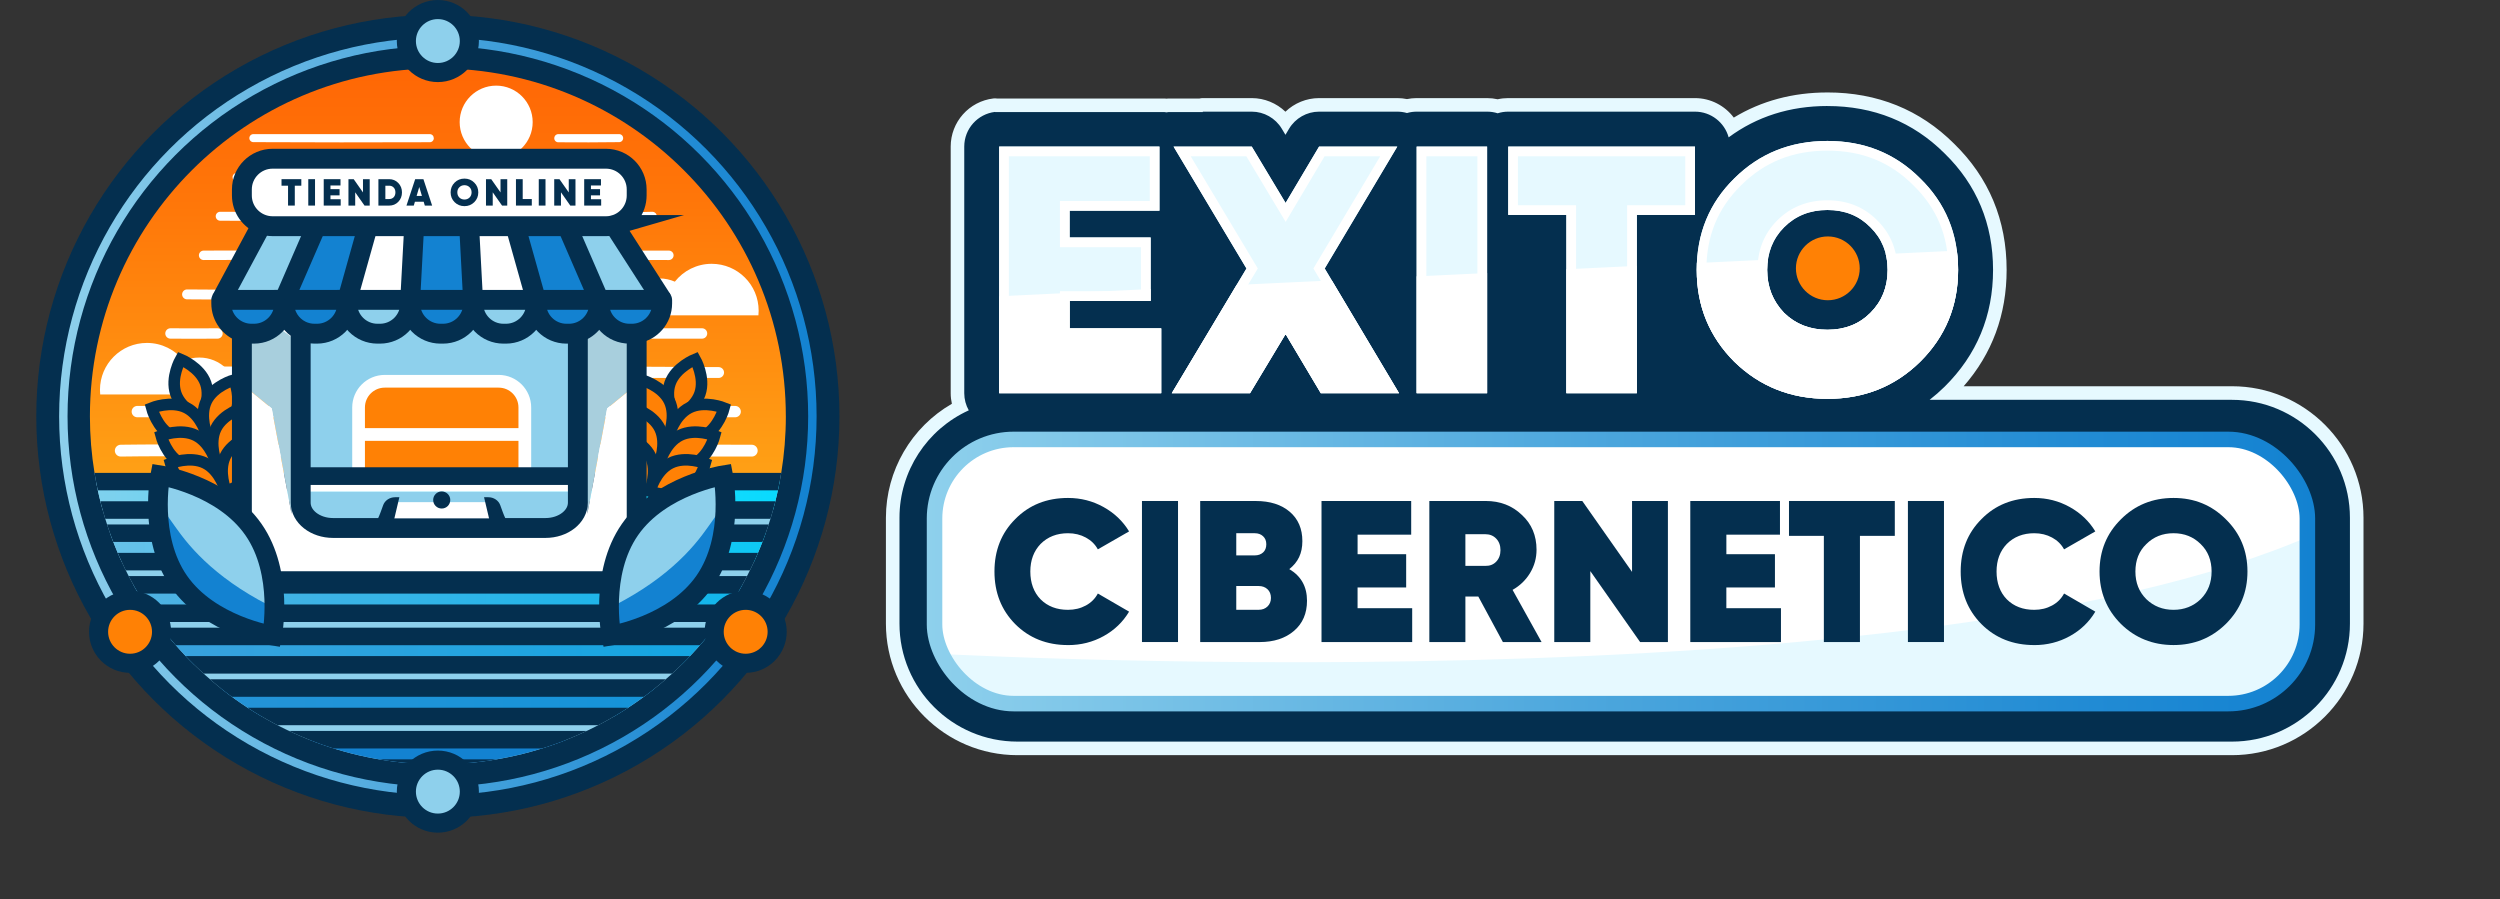 <?xml version="1.0" encoding="UTF-8"?>
<svg id="Capa_2" data-name="Capa 2" xmlns="http://www.w3.org/2000/svg" xmlns:xlink="http://www.w3.org/1999/xlink" viewBox="0 0 1178.63 423.82">
  <rect x="0" y="0" width="1178.63" height="423.82" fill="#333333" stroke="none"/>
  <defs>
    <style>
      .cls-1 {
        stroke-width: 4.9px;
      }

      .cls-1, .cls-2, .cls-3, .cls-4, .cls-5, .cls-6, .cls-7, .cls-8, .cls-9, .cls-10, .cls-11, .cls-12 {
        fill: #fff;
      }

      .cls-1, .cls-2, .cls-4, .cls-6, .cls-13, .cls-7, .cls-8, .cls-9, .cls-11, .cls-12 {
        stroke: #fff;
      }

      .cls-1, .cls-2, .cls-4, .cls-6, .cls-7, .cls-8, .cls-9, .cls-11, .cls-12 {
        stroke-linecap: round;
        stroke-linejoin: round;
      }

      .cls-14, .cls-15, .cls-16, .cls-17, .cls-3, .cls-18, .cls-19, .cls-20, .cls-21, .cls-22, .cls-23, .cls-24, .cls-25, .cls-13, .cls-26, .cls-27, .cls-28 {
        stroke-miterlimit: 10;
      }

      .cls-14, .cls-15, .cls-16, .cls-19, .cls-20, .cls-13 {
        fill: none;
      }

      .cls-14, .cls-3 {
        stroke: url(#Degradado_sin_nombre_115);
        stroke-width: 7.32px;
      }

      .cls-29 {
        clip-path: url(#clippath);
      }

      .cls-30, .cls-18, .cls-31 {
        fill: #8ed0ec;
      }

      .cls-30, .cls-32, .cls-33, .cls-34, .cls-35, .cls-36, .cls-37, .cls-10 {
        stroke-width: 0px;
      }

      .cls-38, .cls-21, .cls-34, .cls-26 {
        fill: #1382d1;
      }

      .cls-2 {
        stroke-width: 5.12px;
      }

      .cls-15 {
        stroke-width: 9.37px;
      }

      .cls-15, .cls-16, .cls-17, .cls-18, .cls-19, .cls-21, .cls-22, .cls-23, .cls-24, .cls-25, .cls-26, .cls-27, .cls-28 {
        stroke: #042f4f;
      }

      .cls-16, .cls-21 {
        stroke-width: 9.3px;
      }

      .cls-17, .cls-18 {
        stroke-width: 9px;
      }

      .cls-17, .cls-35, .cls-27 {
        fill: #ff8105;
      }

      .cls-4 {
        stroke-width: 5.35px;
      }

      .cls-19 {
        stroke-width: 8.33px;
      }

      .cls-32 {
        fill: #a8cfdd;
      }

      .cls-20 {
        stroke: url(#Degradado_sin_nombre_115-2);
        stroke-width: 3.97px;
      }

      .cls-39, .cls-37 {
        fill: url(#Degradado_sin_nombre_112);
      }

      .cls-40 {
        clip-path: url(#clippath-1);
      }

      .cls-41 {
        clip-path: url(#clippath-4);
      }

      .cls-42 {
        clip-path: url(#clippath-3);
      }

      .cls-43 {
        clip-path: url(#clippath-2);
      }

      .cls-44 {
        clip-path: url(#clippath-5);
      }

      .cls-6 {
        stroke-width: 3.78px;
      }

      .cls-33 {
        fill: #042f4f;
      }

      .cls-22 {
        fill: url(#Degradado_sin_nombre_263);
      }

      .cls-22, .cls-23, .cls-24, .cls-25, .cls-26, .cls-28 {
        stroke-width: 8.26px;
      }

      .cls-23 {
        fill: url(#Degradado_sin_nombre_264);
      }

      .cls-24 {
        fill: url(#Degradado_sin_nombre_266);
      }

      .cls-25 {
        fill: url(#Degradado_sin_nombre_265);
      }

      .cls-13 {
        stroke-width: 6px;
      }

      .cls-7 {
        stroke-width: 4.67px;
      }

      .cls-45, .cls-36 {
        fill: #e6f9ff;
      }

      .cls-8 {
        stroke-width: 4px;
      }

      .cls-27 {
        stroke-width: 5.44px;
      }

      .cls-9 {
        stroke-width: 5.57px;
      }

      .cls-11 {
        stroke-width: 4.22px;
      }

      .cls-12 {
        stroke-width: 4.45px;
      }

      .cls-28 {
        fill: url(#Degradado_sin_nombre_71);
      }
    </style>
    <linearGradient id="Degradado_sin_nombre_115" data-name="Degradado sin nombre 115" x1="436.93" y1="269.44" x2="1091.48" y2="269.44" gradientUnits="userSpaceOnUse">
      <stop offset="0" stop-color="#8ed0ec"/>
      <stop offset=".47" stop-color="#4da7dd"/>
      <stop offset=".82" stop-color="#238cd4"/>
      <stop offset="1" stop-color="#1382d1"/>
    </linearGradient>
    <clipPath id="clippath">
      <rect class="cls-3" x="440.59" y="207.17" width="647.23" height="124.55" rx="37.31" ry="37.31"/>
    </clipPath>
    <clipPath id="clippath-1">
      <path class="cls-36" d="M504.28,154.81h43.18v30.56h-76.4v-116.27h75.57v30.23h-42.35v12.62h38.2v29.9h-38.2v12.96ZM658.75,69.11h-36.87l-15.78,26.58-15.95-26.58h-36.87l34.38,57.47-35.21,58.8h36.87l16.78-27.9,16.61,27.9h36.87l-35.05-58.8,34.22-57.47ZM667.88,185.37h33.22v-116.27h-33.22v116.27ZM711.06,101.33h27.41v84.04h33.22v-84.04h27.41v-32.22h-88.03v32.22ZM923.16,127.24c0,17.05-5.98,31.5-17.94,43.35-11.85,11.63-26.41,17.44-43.68,17.44s-31.89-5.81-43.85-17.44c-11.85-11.85-17.77-26.3-17.77-43.35s5.92-31.56,17.77-43.18c11.85-11.74,26.46-17.61,43.85-17.61s31.94,5.87,43.68,17.61c11.96,11.63,17.94,26.02,17.94,43.18ZM889.94,127.24c0-8.08-2.72-14.78-8.14-20.1-5.31-5.42-12.07-8.14-20.26-8.14s-15.01,2.71-20.43,8.14c-5.31,5.31-7.97,12.02-7.97,20.1s2.66,14.73,7.97,20.26c5.42,5.32,12.23,7.97,20.43,7.97s14.95-2.66,20.26-7.97c5.42-5.42,8.14-12.18,8.14-20.26Z"/>
    </clipPath>
    <clipPath id="clippath-2">
      <path class="cls-30" d="M206.43,360.33c81.53,0,149.15-59.47,161.88-137.4H44.55c12.73,77.92,80.36,137.4,161.88,137.4Z"/>
    </clipPath>
    <linearGradient id="Degradado_sin_nombre_71" data-name="Degradado sin nombre 71" x1="4.13" y1="233.74" x2="401.8" y2="233.74" gradientUnits="userSpaceOnUse">
      <stop offset="0" stop-color="#8ed0ec"/>
      <stop offset=".97" stop-color="#00dbff"/>
      <stop offset="1" stop-color="#1d1d1b"/>
    </linearGradient>
    <linearGradient id="Degradado_sin_nombre_266" data-name="Degradado sin nombre 266" x1="4.13" y1="258.08" x2="401.8" y2="258.08" gradientUnits="userSpaceOnUse">
      <stop offset="0" stop-color="#75c0e7"/>
      <stop offset=".97" stop-color="#04c9f6"/>
      <stop offset="1" stop-color="#1b313f"/>
    </linearGradient>
    <linearGradient id="Degradado_sin_nombre_265" data-name="Degradado sin nombre 265" x1="4.13" y1="282.41" x2="401.8" y2="282.41" gradientUnits="userSpaceOnUse">
      <stop offset="0" stop-color="#5db1e1"/>
      <stop offset=".97" stop-color="#08b7ed"/>
      <stop offset="1" stop-color="#194564"/>
    </linearGradient>
    <linearGradient id="Degradado_sin_nombre_264" data-name="Degradado sin nombre 264" x1="4.13" y1="306.75" x2="401.8" y2="306.75" gradientUnits="userSpaceOnUse">
      <stop offset="0" stop-color="#44a1dc"/>
      <stop offset=".97" stop-color="#0ba6e3"/>
      <stop offset="1" stop-color="#175a88"/>
    </linearGradient>
    <linearGradient id="Degradado_sin_nombre_263" data-name="Degradado sin nombre 263" x1="4.13" y1="331.08" x2="401.8" y2="331.08" gradientUnits="userSpaceOnUse">
      <stop offset="0" stop-color="#2c92d6"/>
      <stop offset=".97" stop-color="#0f94da"/>
      <stop offset="1" stop-color="#156ead"/>
    </linearGradient>
    <linearGradient id="Degradado_sin_nombre_112" data-name="Degradado sin nombre 112" x1="206.43" y1="222.93" x2="206.43" y2="32.23" gradientUnits="userSpaceOnUse">
      <stop offset="0" stop-color="#ffa015"/>
      <stop offset=".66" stop-color="#ff7709"/>
      <stop offset="1" stop-color="#ff6705"/>
    </linearGradient>
    <clipPath id="clippath-3">
      <path class="cls-37" d="M370.48,196.28c0-90.6-73.45-164.05-164.05-164.05S42.39,105.68,42.39,196.28c0,9.08.75,17.97,2.17,26.65h323.76c1.42-8.67,2.17-17.57,2.17-26.65Z"/>
    </clipPath>
    <linearGradient id="Degradado_sin_nombre_115-2" data-name="Degradado sin nombre 115" x1="27.88" y1="196.28" x2="384.98" y2="196.28" xlink:href="#Degradado_sin_nombre_115"/>
    <clipPath id="clippath-4">
      <path class="cls-21" d="M332.13,274.1c-14.55,20.86-43.89,25.53-43.89,25.53,0,0-5.76-29.15,8.78-50.01,14.55-20.86,43.89-25.53,43.89-25.53,0,0,5.76,29.15-8.78,50.01Z"/>
    </clipPath>
    <clipPath id="clippath-5">
      <path class="cls-21" d="M84.36,274.1c14.55,20.86,43.89,25.53,43.89,25.53,0,0,5.76-29.15-8.78-50.01-14.55-20.86-43.89-25.53-43.89-25.53,0,0-5.76,29.15,8.78,50.01Z"/>
    </clipPath>
  </defs>
  <g id="Capa_2-2" data-name="Capa 2">
    <g>
      <g>
        <g>
          <g>
            <path class="cls-33" d="M479.66,352.83c-32.42,0-58.8-26.38-58.8-58.8v-49.93c0-21.95,12.33-42.08,31.68-52.16-.75-2.1-1.14-4.33-1.14-6.57v-116.27c0-9.95,7.46-18.34,17.34-19.51.13-.01.25-.02.38-.02.22,0,.43.02.64.07h79.19c.16,0,.31.01.46.03,0,0,.42.06.52.07.1-.01.53-.07.53-.07.15-.02.31-.03.46-.03h15.06c.34-.12.71-.19,1.09-.19h23.08c6.26,0,12.19,3.04,15.86,8.04,3.67-5,9.59-8.04,15.86-8.04h36.87c1.54,0,3.07.18,4.57.54,1.5-.36,3.03-.54,4.56-.54h33.22c1.69,0,3.37.21,4.98.64,1.62-.42,3.29-.64,4.98-.64h88.03c7.34,0,13.97,4.11,17.34,10.39,13.09-8.66,28.25-13.05,45.11-13.05,22.67,0,42.01,7.83,57.49,23.26,15.78,15.38,23.8,34.63,23.8,57.19s-7.99,41.7-23.76,57.31c0,0-.53.52-.76.74h133.97c32.42,0,58.8,26.38,58.8,58.8v49.93c0,32.42-26.38,58.8-58.8,58.8H479.66Z"/>
            <path class="cls-36" d="M861.54,49.99c21.79,0,40.38,7.52,55.23,22.33,15.17,14.78,22.86,33.26,22.86,54.92s-7.68,40.05-22.81,55.04l-.06.06c-2.25,2.21-4.6,4.26-7.04,6.16h142.56c30.66,0,55.6,24.94,55.6,55.6v49.93c0,30.66-24.94,55.6-55.6,55.6H479.66c-30.66,0-55.6-24.94-55.6-55.6v-49.93c0-21.94,12.94-41.69,32.67-50.64-1.38-2.44-2.13-5.22-2.13-8.09v-116.27c0-8.42,6.35-15.37,14.52-16.34v.07h79.83c.33.05.65.09.98.15.33-.07.66-.11.99-.15h16.15v-.19h23.08c5.75,0,11.16,3.06,14.12,7.99l1.76,2.93,1.7-2.86c2.95-4.97,8.37-8.06,14.15-8.06h36.87c1.55,0,3.08.22,4.57.65,1.49-.43,3.02-.65,4.56-.65h33.22c1.71,0,3.38.26,4.98.77,1.6-.51,3.27-.77,4.98-.77h88.03c7.57,0,13.97,5.14,15.88,12.12,13.28-9.81,28.91-14.78,46.57-14.78M861.54,43.59c-16.35,0-31.16,3.98-44.14,11.85-4.23-5.64-10.96-9.19-18.31-9.19h-88.03c-1.69,0-3.35.18-4.98.55-1.63-.36-3.3-.55-4.98-.55h-33.22c-1.53,0-3.06.16-4.56.46-1.5-.31-3.04-.46-4.57-.46h-36.87c-5.96,0-11.65,2.37-15.86,6.41-4.21-4.04-9.91-6.41-15.86-6.41h-23.08c-.54,0-1.06.07-1.56.19h-14.59c-.31,0-.61.02-.92.07h-.07s-.06,0-.06,0c-.31-.04-.62-.07-.93-.07h-78.92c-.3-.04-.61-.07-.91-.07-.25,0-.5.01-.75.04-11.5,1.36-20.16,11.12-20.16,22.69v116.27c0,1.68.19,3.36.56,4.99-19.07,10.98-31.1,31.47-31.1,53.73v49.93c0,34.19,27.81,62,62,62h572.61c34.19,0,62-27.81,62-62v-49.93c0-34.19-27.81-62-62-62h-126.5c13.45-15.35,20.25-33.77,20.25-54.86,0-23.44-8.33-43.45-24.76-59.48-16.09-16.04-36.19-24.17-59.72-24.17h0Z"/>
          </g>
          <g>
            <rect class="cls-5" x="440.59" y="207.17" width="647.23" height="124.55" rx="37.31" ry="37.31"/>
            <g class="cls-29">
              <path class="cls-36" d="M426.85,307.44s488.49,29.86,673.01-59.72c184.52-89.58-13.02,176.1-13.02,176.1l-405.8-16.08-173.04-8.42-68.91-34.45-22.2-35.99,9.95-21.44Z"/>
            </g>
            <rect class="cls-14" x="440.59" y="207.17" width="647.23" height="124.55" rx="37.31" ry="37.31"/>
          </g>
          <g>
            <path class="cls-45" d="M504.28,154.81h43.18v30.56h-76.4v-116.27h75.57v30.23h-42.35v12.62h38.2v29.9h-38.2v12.96ZM658.75,69.11h-36.87l-15.78,26.58-15.95-26.58h-36.87l34.38,57.47-35.21,58.8h36.87l16.78-27.9,16.61,27.9h36.87l-35.05-58.8,34.22-57.47ZM667.88,185.37h33.22v-116.27h-33.22v116.27ZM711.06,101.33h27.41v84.04h33.22v-84.04h27.41v-32.22h-88.03v32.22ZM923.16,127.24c0,17.05-5.98,31.5-17.94,43.35-11.85,11.63-26.41,17.44-43.68,17.44s-31.89-5.81-43.85-17.44c-11.85-11.85-17.77-26.3-17.77-43.35s5.92-31.56,17.77-43.18c11.85-11.74,26.46-17.61,43.85-17.61s31.94,5.87,43.68,17.61c11.96,11.63,17.94,26.02,17.94,43.18ZM889.94,127.24c0-8.08-2.72-14.78-8.14-20.1-5.31-5.42-12.07-8.14-20.26-8.14s-15.01,2.71-20.43,8.14c-5.31,5.31-7.97,12.02-7.97,20.1s2.66,14.73,7.97,20.26c5.42,5.32,12.23,7.97,20.43,7.97s14.95-2.66,20.26-7.97c5.42-5.42,8.14-12.18,8.14-20.26Z"/>
            <g class="cls-40">
              <path class="cls-10" d="M461.02,140.15l610.48-29.09s-162.32,138.33-163.85,138.33-230.72-3.57-234.8-4.08-147.01-31.14-147.01-31.14c0,0-71.97-16.84-73.5-16.84s-17.87-28.07-17.87-28.07l26.54-29.09Z"/>
            </g>
          </g>
          <g>
            <path class="cls-10" d="M696.53,73.68v107.12h-24.07v-107.12h24.07M701.1,69.11h-33.22v116.27h33.22v-116.27h0Z"/>
            <g>
              <path class="cls-10" d="M794.52,73.68v23.08h-27.41v84.04h-24.07v-84.04h-27.41v-23.08h78.88M799.09,69.11h-88.03v32.22h27.41v84.04h33.22v-84.04h27.41v-32.22h0Z"/>
              <path class="cls-10" d="M542.06,73.68v21.08h-42.35v21.77h38.2v20.75h-38.2v22.1h43.18v21.42h-67.26v-107.12h66.43M546.63,69.11h-75.57v116.27h76.4v-30.56h-43.18v-12.96h38.2v-29.9h-38.2v-12.62h42.35v-30.23h0Z"/>
              <path class="cls-10" d="M650.7,73.68l-30.1,50.56-1.39,2.34,1.39,2.34,30.93,51.88h-26.22l-15.28-25.67-3.91-6.57-3.94,6.55-15.44,25.69h-26.22l31.07-51.88,1.41-2.35-1.41-2.35-30.24-50.55h26.22l14.61,24.36,3.94,6.57,3.91-6.59,14.45-24.34h26.23M658.75,69.11h-36.87l-15.78,26.58-15.95-26.58h-36.87l34.38,57.47-35.21,58.8h36.87l16.78-27.9,16.61,27.9h36.87l-35.05-58.8,34.22-57.47h0Z"/>
              <path class="cls-10" d="M861.54,71.02c16.27,0,29.5,5.32,40.45,16.27l.02.02.02.02c11.14,10.83,16.55,23.88,16.55,39.91s-5.42,29.05-16.57,40.09c-11.06,10.86-24.31,16.13-40.48,16.13s-29.47-5.27-40.64-16.12c-11.04-11.05-16.41-24.17-16.41-40.1s5.37-29.09,16.42-39.94c11.06-10.96,24.35-16.28,40.63-16.28M861.54,160.05c9.41,0,17.32-3.13,23.5-9.31,6.29-6.29,9.48-14.19,9.48-23.5s-3.19-17.15-9.48-23.33c-6.18-6.29-14.08-9.48-23.5-9.48s-17.37,3.19-23.66,9.48c-6.18,6.18-9.31,14.03-9.31,23.33s3.11,17.04,9.25,23.43l.05.05.05.05c6.28,6.16,14.23,9.28,23.63,9.28M861.54,66.45c-17.39,0-32,5.87-43.85,17.61-11.85,11.63-17.77,26.02-17.77,43.18s5.92,31.5,17.77,43.35c11.96,11.63,26.58,17.44,43.85,17.44s31.83-5.81,43.68-17.44c11.96-11.85,17.94-26.3,17.94-43.35s-5.98-31.56-17.94-43.18c-11.74-11.74-26.3-17.61-43.68-17.61h0ZM861.54,155.48c-8.2,0-15.01-2.66-20.43-7.97-5.31-5.54-7.97-12.29-7.97-20.26s2.66-14.78,7.97-20.1c5.42-5.42,12.23-8.14,20.43-8.14s14.95,2.71,20.26,8.14c5.42,5.31,8.14,12.02,8.14,20.1s-2.72,14.84-8.14,20.26c-5.31,5.32-12.07,7.97-20.26,7.97h0Z"/>
            </g>
          </g>
          <g>
            <path class="cls-33" d="M503.52,304.12c-10.01,0-18.3-3.29-24.89-9.88-6.52-6.59-9.79-14.85-9.79-24.8s3.26-18.18,9.79-24.7c6.52-6.65,14.82-9.98,24.89-9.98,6.02,0,11.59,1.42,16.72,4.27,5.13,2.85,9.15,6.68,12.07,11.5l-14.73,8.46c-1.27-2.34-3.15-4.2-5.65-5.56-2.5-1.36-5.31-2.04-8.41-2.04-5.26,0-9.56,1.68-12.92,5.04-3.23,3.36-4.85,7.7-4.85,13.02s1.62,9.82,4.85,13.11c3.29,3.29,7.6,4.94,12.92,4.94,3.1,0,5.91-.68,8.41-2.04,2.5-1.36,4.38-3.25,5.65-5.65l14.73,8.55c-2.91,4.88-6.92,8.73-12.02,11.54-5.1,2.82-10.69,4.23-16.77,4.23Z"/>
            <path class="cls-33" d="M538.38,302.69v-66.5h17v66.5h-17Z"/>
            <path class="cls-33" d="M607.83,268.3c5.57,3.29,8.36,8.27,8.36,14.92,0,5.95-2.03,10.67-6.08,14.16-4.12,3.55-9.53,5.32-16.25,5.32h-28.03v-66.5h26.22c6.71,0,12.05,1.7,16.01,5.08,3.96,3.39,5.94,8,5.94,13.82s-2.06,9.98-6.17,13.21ZM591.58,251.39h-8.74v10.45h8.74c1.58,0,2.88-.46,3.9-1.38,1.01-.92,1.52-2.2,1.52-3.85s-.51-2.85-1.52-3.8c-1.01-.95-2.31-1.42-3.9-1.42ZM582.84,287.49h10.55c1.71,0,3.1-.52,4.18-1.57,1.08-1.04,1.62-2.39,1.62-4.04s-.54-3.07-1.62-4.08c-1.08-1.01-2.47-1.52-4.18-1.52h-10.55v11.21Z"/>
            <path class="cls-33" d="M640.03,276.94v9.79h25.75v15.96h-42.75v-66.5h42.28v15.87h-25.27v9.21h22.9v15.68h-22.9Z"/>
            <path class="cls-33" d="M726.77,302.69h-18.24l-11.59-21.47h-6.08v21.47h-17v-66.5h26.6c6.78,0,12.45,2.19,17.01,6.56,4.62,4.24,6.93,9.72,6.93,16.44,0,3.93-1.01,7.57-3.04,10.93-2.03,3.36-4.78,6.02-8.26,7.98l13.68,24.61ZM700.27,251.86h-9.41v14.92h9.41c2.09.06,3.8-.6,5.13-2,1.33-1.39,2-3.2,2-5.42s-.67-4.02-2-5.42c-1.33-1.39-3.04-2.09-5.13-2.09Z"/>
            <path class="cls-33" d="M769.43,269.63v-33.44h16.91v66.5h-13.11l-23.47-33.44v33.44h-17v-66.5h13.21l23.47,33.44Z"/>
            <path class="cls-33" d="M813.89,276.94v9.79h25.75v15.96h-42.75v-66.5h42.28v15.87h-25.27v9.21h22.9v15.68h-22.9Z"/>
            <path class="cls-33" d="M843.43,236.19h49.88v16.44h-16.44v50.07h-17.01v-50.07h-16.44v-16.44Z"/>
            <path class="cls-33" d="M899.49,302.69v-66.5h17v66.5h-17Z"/>
            <path class="cls-33" d="M959.05,304.12c-10.01,0-18.3-3.29-24.89-9.88-6.52-6.59-9.79-14.85-9.79-24.8s3.26-18.18,9.79-24.7c6.52-6.65,14.82-9.98,24.89-9.98,6.02,0,11.59,1.42,16.72,4.27,5.13,2.85,9.15,6.68,12.07,11.5l-14.73,8.46c-1.27-2.34-3.15-4.2-5.65-5.56-2.5-1.36-5.31-2.04-8.41-2.04-5.26,0-9.56,1.68-12.92,5.04-3.23,3.36-4.85,7.7-4.85,13.02s1.62,9.82,4.85,13.11c3.29,3.29,7.6,4.94,12.92,4.94,3.1,0,5.91-.68,8.41-2.04,2.5-1.36,4.38-3.25,5.65-5.65l14.73,8.55c-2.91,4.88-6.92,8.73-12.02,11.54-5.1,2.82-10.69,4.23-16.77,4.23Z"/>
            <path class="cls-33" d="M1049.4,294.14c-6.78,6.65-15.01,9.97-24.7,9.97s-18.08-3.33-24.8-9.97c-6.71-6.71-10.07-14.95-10.07-24.7s3.36-17.96,10.07-24.61c6.71-6.71,14.98-10.07,24.8-10.07s17.99,3.36,24.7,10.07c6.78,6.65,10.17,14.85,10.17,24.61s-3.39,17.92-10.17,24.7ZM1011.87,282.46c3.48,3.36,7.76,5.04,12.83,5.04s9.34-1.68,12.83-5.04c3.42-3.42,5.13-7.76,5.13-13.02s-1.71-9.63-5.13-12.92c-3.42-3.42-7.7-5.13-12.83-5.13s-9.41,1.71-12.83,5.13c-3.42,3.29-5.13,7.6-5.13,12.92s1.71,9.59,5.13,13.02Z"/>
          </g>
        </g>
        <circle class="cls-35" cx="861.73" cy="126.51" r="15.04"/>
      </g>
      <g>
        <circle class="cls-33" cx="206.43" cy="196.28" r="189.33"/>
        <g>
          <path class="cls-31" d="M206.43,360.33c81.53,0,149.15-59.47,161.88-137.4H44.55c12.73,77.92,80.36,137.4,161.88,137.4Z"/>
          <g class="cls-43">
            <g>
              <rect class="cls-28" x="4.13" y="227.05" width="397.67" height="13.4"/>
              <rect class="cls-24" x="4.13" y="251.38" width="397.67" height="13.4"/>
              <rect class="cls-25" x="4.13" y="275.72" width="397.67" height="13.4"/>
              <rect class="cls-23" x="4.13" y="300.05" width="397.67" height="13.4"/>
              <rect class="cls-22" x="4.13" y="324.38" width="397.67" height="13.4"/>
              <rect class="cls-26" x="4.13" y="348.72" width="397.67" height="13.4"/>
            </g>
          </g>
        </g>
        <g>
          <path class="cls-39" d="M370.48,196.28c0-90.6-73.45-164.05-164.05-164.05S42.39,105.68,42.39,196.28c0,9.08.75,17.97,2.17,26.65h323.76c1.42-8.67,2.17-17.57,2.17-26.65Z"/>
          <g class="cls-42">
            <circle class="cls-10" cx="233.92" cy="57.58" r="17.21"/>
            <g>
              <path class="cls-6" d="M263.22,65.12s-.01.04-.02.07c9.63.08,19.29.06,28.7-.07h-28.68Z"/>
              <path class="cls-6" d="M202.62,65.12h-83.18c27.23.14,55.44.15,83.19.04,0-.01,0-.02-.01-.04Z"/>
              <path class="cls-8" d="M226.05,83.53h73.67c-24.85-.14-49.29-.2-73.76-.19.03.06.06.13.09.19Z"/>
              <path class="cls-8" d="M208.19,83.36c-16.36.03-32.76.09-49.34.18h49.34c0-.06,0-.12,0-.18Z"/>
              <path class="cls-8" d="M111.63,83.53c9.65-.26,18.65-.26,28.93,0"/>
              <path class="cls-11" d="M281.64,101.95c8.64.32,16.64.32,25.9,0"/>
              <path class="cls-11" d="M103.81,101.95c52.46.32,103.46.32,155,0"/>
              <path class="cls-12" d="M170.73,120.37c47.54-.1,96.54-.1,144.61,0"/>
              <path class="cls-12" d="M96,120.37c17.27-.1,33.27-.1,50.26,0"/>
              <path class="cls-7" d="M276.58,138.79c15.7.48,30.7.48,46.58,0"/>
              <path class="cls-7" d="M88.19,138.79c55.09.48,109.09.48,163.89,0"/>
              <path class="cls-1" d="M130.01,157.21c67.26.06,134.26.06,200.96,0"/>
              <path class="cls-1" d="M80.37,157.21c6.9.06,14.9.06,22.16,0"/>
              <path class="cls-2" d="M249.34,175.37c-25.65.01-51.4.1-77.46.26h77.51c-.02-.09-.04-.17-.05-.26Z"/>
              <path class="cls-2" d="M267.77,175.37c-.01.09-.01.17-.03.26h71.05c-23.72-.15-47.34-.23-71.02-.26Z"/>
              <path class="cls-2" d="M72.56,175.63c25.72-.36,50.72-.36,76.5,0"/>
              <line class="cls-4" x1="64.74" y1="194.05" x2="346.6" y2="194.05"/>
              <path class="cls-9" d="M286.81,212.35c-53.92-.06-107.99-.02-161.61.12h161.67s-.04-.08-.05-.12Z"/>
              <path class="cls-9" d="M309.13,212.46h45.29c-15.06-.04-30.15-.07-45.26-.09,0,.03-.02.06-.03.09Z"/>
              <path class="cls-9" d="M56.93,212.46c13.34-.19,27.34-.19,40.16,0"/>
            </g>
          </g>
        </g>
        <circle class="cls-20" cx="206.43" cy="196.28" r="176.57"/>
        <path class="cls-10" d="M112.17,185.96c-.43-9.68-8.42-17.4-18.21-17.4-2.6,0-5.08.55-7.32,1.53-4.05-5.13-10.33-8.42-17.37-8.42-12.23,0-22.14,9.91-22.14,22.14,0,.73.04,1.44.11,2.15h64.93Z"/>
        <path class="cls-10" d="M292.63,148.66c.43-9.68,8.42-17.4,18.21-17.4,2.6,0,5.08.55,7.32,1.53,4.05-5.13,10.33-8.42,17.37-8.42,12.23,0,22.14,9.91,22.14,22.14,0,.73-.04,1.44-.11,2.15h-64.93Z"/>
        <g>
          <g>
            <path class="cls-27" d="M315.89,180.72c-2.65,7.6,2.24,16.21,2.24,16.21,0,0,9.19-3.7,11.84-11.3,2.65-7.6-2.24-16.21-2.24-16.21,0,0-9.19,3.7-11.84,11.3Z"/>
            <path class="cls-27" d="M331.69,205.56c-7.19,3.61-16.37-.12-16.37-.12,0,0,2.48-9.6,9.67-13.21s16.37.12,16.37.12c0,0-2.48,9.6-9.67,13.21Z"/>
            <path class="cls-27" d="M327.25,218.62c-7.19,3.61-16.37-.12-16.37-.12,0,0,2.48-9.6,9.67-13.21,7.19-3.61,16.37.12,16.37.12,0,0-2.48,9.6-9.67,13.21Z"/>
            <path class="cls-27" d="M322.81,231.68c-7.19,3.61-16.37-.12-16.37-.12,0,0,2.48-9.6,9.67-13.21,7.19-3.61,16.37.12,16.37.12,0,0-2.48,9.6-9.67,13.21Z"/>
            <path class="cls-27" d="M302.13,195.51c3.5,7.25,13.05,9.88,13.05,9.88,0,0,3.88-9.12.39-16.36-3.5-7.25-13.05-9.88-13.05-9.88,0,0-3.88,9.12-.39,16.36Z"/>
            <path class="cls-27" d="M297.69,208.57c3.5,7.25,13.05,9.88,13.05,9.88,0,0,3.88-9.12.39-16.36s-13.05-9.88-13.05-9.88c0,0-3.88,9.12-.39,16.36Z"/>
            <path class="cls-27" d="M293.25,221.63c3.5,7.25,13.05,9.88,13.05,9.88,0,0,3.88-9.12.39-16.36s-13.05-9.88-13.05-9.88c0,0-3.88,9.12-.39,16.36Z"/>
          </g>
          <g>
            <path class="cls-27" d="M96.98,180.72c2.65,7.6-2.24,16.21-2.24,16.21,0,0-9.19-3.7-11.84-11.3-2.65-7.6,2.24-16.21,2.24-16.21,0,0,9.19,3.7,11.84,11.3Z"/>
            <path class="cls-27" d="M81.18,205.56c7.19,3.61,16.37-.12,16.37-.12,0,0-2.48-9.6-9.67-13.21s-16.37.12-16.37.12c0,0,2.48,9.6,9.67,13.21Z"/>
            <path class="cls-27" d="M85.62,218.62c7.19,3.61,16.37-.12,16.37-.12,0,0-2.48-9.6-9.67-13.21-7.19-3.61-16.37.12-16.37.12,0,0,2.48,9.6,9.67,13.21Z"/>
            <path class="cls-27" d="M90.06,231.68c7.19,3.61,16.37-.12,16.37-.12,0,0-2.48-9.6-9.67-13.21-7.19-3.61-16.37.12-16.37.12,0,0,2.48,9.6,9.67,13.21Z"/>
            <path class="cls-27" d="M110.74,195.51c-3.5,7.25-13.05,9.88-13.05,9.88,0,0-3.88-9.12-.39-16.36,3.5-7.25,13.05-9.88,13.05-9.88,0,0,3.88,9.12.39,16.36Z"/>
            <path class="cls-27" d="M115.18,208.57c-3.5,7.25-13.05,9.88-13.05,9.88,0,0-3.88-9.12-.39-16.36,3.5-7.25,13.05-9.88,13.05-9.88,0,0,3.88,9.12.39,16.36Z"/>
            <path class="cls-27" d="M119.62,221.63c-3.5,7.25-13.05,9.88-13.05,9.88,0,0-3.88-9.12-.39-16.36s13.05-9.88,13.05-9.88c0,0,3.88,9.12.39,16.36Z"/>
          </g>
        </g>
        <g>
          <g>
            <path class="cls-35" d="M247.44,224.09v.37h-78.39v-32.36c0-6.82,5.53-12.35,12.35-12.35h53.68c6.83,0,12.35,5.53,12.35,12.35v31.99Z"/>
            <path class="cls-34" d="M312.18,141.44v1.62c0,7.12-5.22,13.03-12.05,14.09-.73.11-1.46.17-2.21.17h-1.17c-7.88,0-14.26-6.39-14.26-14.26v-1.69h29.63s.04.01.04.02c.02.01.02.03.02.05Z"/>
            <path class="cls-30" d="M289.84,106.64l22.35,34.73-.02.02s-.02-.02-.04-.02h-29.69l-15.06-34.73h18.32c1.38,0,2.71-.19,3.98-.56l.18.56Z"/>
            <polygon class="cls-32" points="300.16 166.73 303.9 178.13 300.16 181.18 300.16 166.73"/>
            <polygon class="cls-32" points="300.16 166.73 300.16 181.18 286.25 192.55 276.92 242.23 275.85 159.51 282.55 154.76 298.32 161.11 300.16 166.73"/>
            <path class="cls-10" d="M195.26,106.64h-66.73c-1.81,0-3.53-.33-5.13-.94-5.47-2.06-9.36-7.35-9.36-13.55v-2.83c0-8,6.48-14.49,14.49-14.49h157.14c8.01,0,14.49,6.49,14.49,14.49v2.83c0,6.62-4.44,12.21-10.51,13.93-1.27.37-2.6.56-3.98.56h-90.42Z"/>
            <path class="cls-34" d="M282.49,143.06c0,6.41-4.24,11.84-10.06,13.63-1.33.41-2.74.63-4.2.63h-1.17c-7.88,0-14.26-6.39-14.26-14.26v-1.69h29.69v1.69Z"/>
            <polygon class="cls-34" points="267.36 106.64 282.42 141.37 252.79 141.37 252.73 141.37 242.97 106.64 267.36 106.64"/>
            <path class="cls-30" d="M252.79,141.37v1.69c0,7.87-6.38,14.26-14.26,14.26h-1.17c-7.88,0-14.26-6.39-14.26-14.26v-1.69h29.69Z"/>
            <polygon class="cls-10" points="242.97 106.64 252.73 141.37 223.1 141.37 223.02 141.37 221.17 106.64 242.97 106.64"/>
            <path class="cls-34" d="M223.1,143.06c0,7.87-6.39,14.26-14.26,14.26h-1.17c-7.88,0-14.27-6.39-14.27-14.26v-1.69h29.71v1.69Z"/>
            <polygon class="cls-34" points="221.17 106.64 223.02 141.37 193.39 141.37 195.26 106.64 221.17 106.64"/>
            <polygon class="cls-10" points="195.26 106.64 193.39 141.37 163.7 141.37 173.45 106.64 195.26 106.64"/>
            <path class="cls-30" d="M193.39,141.37v1.69c0,7.87-6.38,14.26-14.26,14.26h-1.17c-7.88,0-14.26-6.39-14.26-14.26v-1.69h29.69Z"/>
            <path class="cls-30" d="M169.05,224.46h78.39v-32.36c0-6.82-5.53-12.35-12.35-12.35h-53.68c-6.83,0-12.35,5.53-12.35,12.35v32.36ZM141.77,156.41l.29-.5c1.87.9,3.98,1.41,6.2,1.41h1.17c7.88,0,14.26-6.39,14.26-14.26,0,7.87,6.38,14.26,14.26,14.26h1.17c7.88,0,14.26-6.39,14.26-14.26,0,7.87,6.39,14.26,14.27,14.26h1.17c7.87,0,14.26-6.39,14.26-14.26,0,7.87,6.38,14.26,14.26,14.26h1.17c7.88,0,14.26-6.39,14.26-14.26,0,7.87,6.38,14.26,14.26,14.26h1.17c1.46,0,2.87-.22,4.2-.63v80.29c0,6.6-6.83,11.94-15.26,11.94h-100.15c-8.42,0-15.25-5.34-15.25-11.94v-80.57ZM145.39,227.53v4.26h124.75v-4.26h-124.75Z"/>
            <polygon class="cls-34" points="173.45 106.64 163.7 141.37 134 141.37 149.08 106.64 173.45 106.64"/>
            <path class="cls-34" d="M163.7,141.37v1.69c0,7.87-6.38,14.26-14.26,14.26h-1.17c-2.22,0-4.32-.51-6.2-1.41-4.77-2.31-8.06-7.2-8.06-12.85v-1.69h29.69Z"/>
            <rect class="cls-10" x="145.39" y="227.53" width="124.75" height="4.26"/>
            <polygon class="cls-32" points="138.5 159.51 137.44 242.23 128.11 192.55 114.04 181.06 114.04 167.19 116.03 161.11 131.8 154.76 138.5 159.51"/>
            <path class="cls-34" d="M134,141.37v1.69c0,7.87-6.38,14.26-14.26,14.26h-1.17c-1.57,0-3.09-.25-4.5-.73-5.68-1.88-9.76-7.23-9.76-13.53v-1.62s.01-.04.02-.05.03-.02.04-.02h29.63Z"/>
            <path class="cls-10" d="M296.75,157.32h1.17c.75,0,1.48-.06,2.21-.17l.03.17v9.41l-1.84-5.62-15.77-6.35-6.7,4.75,1.06,82.72,9.33-49.68,13.92-11.37v92.82H114.04v-92.94l14.07,11.49,9.33,49.68,1.06-82.72-6.7-4.75-15.77,6.35-1.99,6.08v-10.52l.03-.08c1.41.48,2.93.73,4.5.73h1.17c7.88,0,14.26-6.39,14.26-14.26,0,5.65,3.29,10.54,8.06,12.85l-.29.5v80.57c0,6.6,6.83,11.94,15.25,11.94h100.15c8.43,0,15.26-5.34,15.26-11.94v-80.29c5.82-1.79,10.06-7.22,10.06-13.63,0,7.87,6.38,14.26,14.26,14.26Z"/>
            <polygon class="cls-32" points="114.04 167.19 114.04 181.06 110.45 178.13 114.04 167.19"/>
            <path class="cls-30" d="M104.37,141.37s-.03.01-.04.02l-.02-.02,18.66-34.73.43-.94c1.59.61,3.32.94,5.13.94h20.55l-15.08,34.73h-29.63Z"/>
          </g>
          <g>
            <path class="cls-15" d="M289.65,106.08c-1.27.37-2.6.56-3.98.56h-157.14c-1.81,0-3.53-.33-5.13-.94-5.47-2.06-9.36-7.35-9.36-13.55v-2.83c0-8,6.48-14.49,14.49-14.49h157.14c8.01,0,14.49,6.49,14.49,14.49v2.83c0,6.62-4.44,12.21-10.51,13.93Z"/>
            <path class="cls-15" d="M134,143.06c0,7.87-6.38,14.26-14.26,14.26h-1.17c-1.57,0-3.09-.25-4.5-.73-5.68-1.88-9.76-7.23-9.76-13.53v-1.62s.01-.04.02-.05.03-.02.04-.02h29.63"/>
            <path class="cls-15" d="M163.7,143.06c0,7.87-6.38,14.26-14.26,14.26h-1.17c-2.22,0-4.32-.51-6.2-1.41-4.77-2.31-8.06-7.2-8.06-12.85v-1.69h29.69"/>
            <polyline class="cls-15" points="193.39 141.37 223.02 141.37 223.1 141.37"/>
            <path class="cls-15" d="M223.1,143.06c0,7.87-6.39,14.26-14.26,14.26h-1.17c-7.88,0-14.27-6.39-14.27-14.26"/>
            <path class="cls-15" d="M252.79,143.06c0,7.87-6.38,14.26-14.26,14.26h-1.17c-7.88,0-14.26-6.39-14.26-14.26v-1.69h29.69"/>
            <path class="cls-15" d="M282.49,143.06c0,6.41-4.24,11.84-10.06,13.63-1.33.41-2.74.63-4.2.63h-1.17c-7.88,0-14.26-6.39-14.26-14.26v-1.69h29.69"/>
            <polyline class="cls-15" points="114.04 156.67 114.04 167.19 114.04 181.06 114.04 274 300.16 274 300.16 181.18 300.16 166.73 300.16 157.32"/>
            <path class="cls-13" d="M169.05,224.09v-31.99c0-6.82,5.53-12.35,12.35-12.35h53.68c6.83,0,12.35,5.53,12.35,12.35v31.99"/>
            <path class="cls-15" d="M193.39,143.06c0,7.87-6.38,14.26-14.26,14.26h-1.17c-7.88,0-14.26-6.39-14.26-14.26v-1.69h29.69v1.69Z"/>
            <line class="cls-15" x1="122.97" y1="106.64" x2="104.31" y2="141.37"/>
            <line class="cls-15" x1="149.08" y1="106.64" x2="134" y2="141.37"/>
            <line class="cls-15" x1="173.45" y1="106.64" x2="163.7" y2="141.37"/>
            <line class="cls-15" x1="267.36" y1="106.64" x2="282.42" y2="141.37"/>
            <line class="cls-15" x1="242.97" y1="106.64" x2="252.73" y2="141.37"/>
            <polyline class="cls-15" points="193.39 141.37 195.26 106.64 195.26 106.62"/>
            <polyline class="cls-15" points="223.02 141.37 221.17 106.64 221.17 106.62"/>
            <line class="cls-15" x1="289.84" y1="106.64" x2="312.18" y2="141.37"/>
            <path class="cls-15" d="M300.13,157.15c-.73.11-1.46.17-2.21.17h-1.17c-7.88,0-14.26-6.39-14.26-14.26v-1.69h29.63s.04.01.04.02c.02.01.02.03.02.05v1.62c0,7.12-5.22,13.03-12.05,14.09Z"/>
            <path class="cls-15" d="M272.43,156.11v80.87c0,6.6-6.83,11.94-15.26,11.94h-100.15c-8.42,0-15.25-5.34-15.25-11.94v-80.57"/>
            <polyline class="cls-19" points="145.44 224.46 169.05 224.46 247.44 224.46 271.05 224.46"/>
          </g>
        </g>
        <g>
          <g>
            <path class="cls-38" d="M332.13,274.1c-14.55,20.86-43.89,25.53-43.89,25.53,0,0-5.76-29.15,8.78-50.01,14.55-20.86,43.89-25.53,43.89-25.53,0,0,5.76,29.15-8.78,50.01Z"/>
            <g class="cls-41">
              <path class="cls-30" d="M273.58,292.67c31.65-12.55,48.23-28.24,57.56-40.6,5.96-7.89,21.75-31.31,21.75-31.31h0l-33.3-17.25s-41.98,30.47-45.6,39.19c-6.26,15.07-16.06,18.96-15.54,27.82.67,11.43,10.96,19.31,15.13,22.15Z"/>
            </g>
            <path class="cls-16" d="M332.13,274.1c-14.55,20.86-43.89,25.53-43.89,25.53,0,0-5.76-29.15,8.78-50.01,14.55-20.86,43.89-25.53,43.89-25.53,0,0,5.76,29.15-8.78,50.01Z"/>
          </g>
          <g>
            <path class="cls-38" d="M84.36,274.1c14.55,20.86,43.89,25.53,43.89,25.53,0,0,5.76-29.15-8.78-50.01-14.55-20.86-43.89-25.53-43.89-25.53,0,0-5.76,29.15,8.78,50.01Z"/>
            <g class="cls-44">
              <path class="cls-30" d="M142.91,292.67c-31.65-12.55-48.23-28.24-57.56-40.6-5.96-7.89-21.75-31.31-21.75-31.31h0l33.3-17.25s41.98,30.47,45.6,39.19c6.26,15.07,16.06,18.96,15.54,27.82-.67,11.43-10.96,19.31-15.13,22.15Z"/>
            </g>
            <path class="cls-16" d="M84.36,274.1c14.55,20.86,43.89,25.53,43.89,25.53,0,0,5.76-29.15-8.78-50.01-14.55-20.86-43.89-25.53-43.89-25.53,0,0-5.76,29.15,8.78,50.01Z"/>
          </g>
        </g>
        <circle class="cls-18" cx="206.43" cy="19.35" r="14.85"/>
        <circle class="cls-18" cx="206.43" cy="373.21" r="14.85"/>
        <g>
          <circle class="cls-17" cx="61.32" cy="297.86" r="14.85"/>
          <circle class="cls-17" cx="351.55" cy="297.86" r="14.85"/>
        </g>
        <line class="cls-13" x1="169.3" y1="204.84" x2="247.44" y2="204.84"/>
        <rect class="cls-10" x="183.72" y="236.74" width="47.81" height="7.63"/>
        <circle class="cls-33" cx="208.25" cy="235.72" r="4.03"/>
        <g>
          <path class="cls-33" d="M238.74,245.44h-7.93s-2.6-11.02-2.6-11.02h2.01c2.61,0,4.83,1.56,5.62,3.73s1.52,4.34,2.5,6.43l.4.86Z"/>
          <path class="cls-33" d="M177.75,245.44h7.93l2.6-11.02h-2.01c-2.61,0-4.83,1.56-5.62,3.73s-1.52,4.34-2.5,6.43l-.4.86Z"/>
        </g>
        <g>
          <path class="cls-33" d="M132.72,84.47h9.34v3.08h-3.08v9.37h-3.18v-9.37h-3.08v-3.08Z"/>
          <path class="cls-33" d="M145.34,96.92v-12.45h3.18v12.45h-3.18Z"/>
          <path class="cls-33" d="M155.8,92.1v1.83h4.82v2.99h-8v-12.45h7.91v2.97h-4.73v1.73h4.29v2.93h-4.29Z"/>
          <path class="cls-33" d="M171.13,90.73v-6.26h3.17v12.45h-2.45l-4.39-6.26v6.26h-3.18v-12.45h2.47l4.39,6.26Z"/>
          <path class="cls-33" d="M178.4,84.47h5.07c1.71,0,3.14.6,4.3,1.8,1.16,1.2,1.74,2.67,1.74,4.43s-.58,3.25-1.74,4.45c-1.15,1.19-2.58,1.78-4.3,1.78h-5.07v-12.45ZM181.68,93.84h1.8c.85,0,1.56-.28,2.12-.85.54-.58.82-1.35.82-2.29s-.27-1.72-.82-2.28c-.55-.58-1.25-.87-2.12-.87h-1.8v6.3Z"/>
          <path class="cls-33" d="M203.71,96.92h-3.43l-.53-1.8h-4.14l-.53,1.8h-3.45l4.11-12.45h3.88l4.11,12.45ZM197.66,88.15l-1.25,4.23h2.51l-1.26-4.23Z"/>
          <path class="cls-33" d="M223.59,95.32c-1.27,1.25-2.81,1.87-4.62,1.87s-3.38-.62-4.64-1.87c-1.26-1.26-1.88-2.8-1.88-4.62s.63-3.36,1.88-4.61c1.26-1.26,2.8-1.89,4.64-1.89s3.37.63,4.62,1.89c1.27,1.24,1.9,2.78,1.9,4.61s-.63,3.36-1.9,4.62ZM216.57,93.13c.65.63,1.45.94,2.4.94s1.75-.31,2.4-.94c.64-.64.96-1.45.96-2.44s-.32-1.8-.96-2.42c-.64-.64-1.44-.96-2.4-.96s-1.76.32-2.4.96c-.64.62-.96,1.42-.96,2.42s.32,1.8.96,2.44Z"/>
          <path class="cls-33" d="M235.97,90.73v-6.26h3.17v12.45h-2.45l-4.39-6.26v6.26h-3.18v-12.45h2.47l4.39,6.26Z"/>
          <path class="cls-33" d="M246.43,84.47v9.37h4.29v3.08h-7.47v-12.45h3.18Z"/>
          <path class="cls-33" d="M254,96.92v-12.45h3.18v12.45h-3.18Z"/>
          <path class="cls-33" d="M268.14,90.73v-6.26h3.17v12.45h-2.45l-4.39-6.26v6.26h-3.18v-12.45h2.47l4.39,6.26Z"/>
          <path class="cls-33" d="M278.6,92.1v1.83h4.82v2.99h-8v-12.45h7.91v2.97h-4.73v1.73h4.29v2.93h-4.29Z"/>
        </g>
      </g>
    </g>
  </g>
</svg>